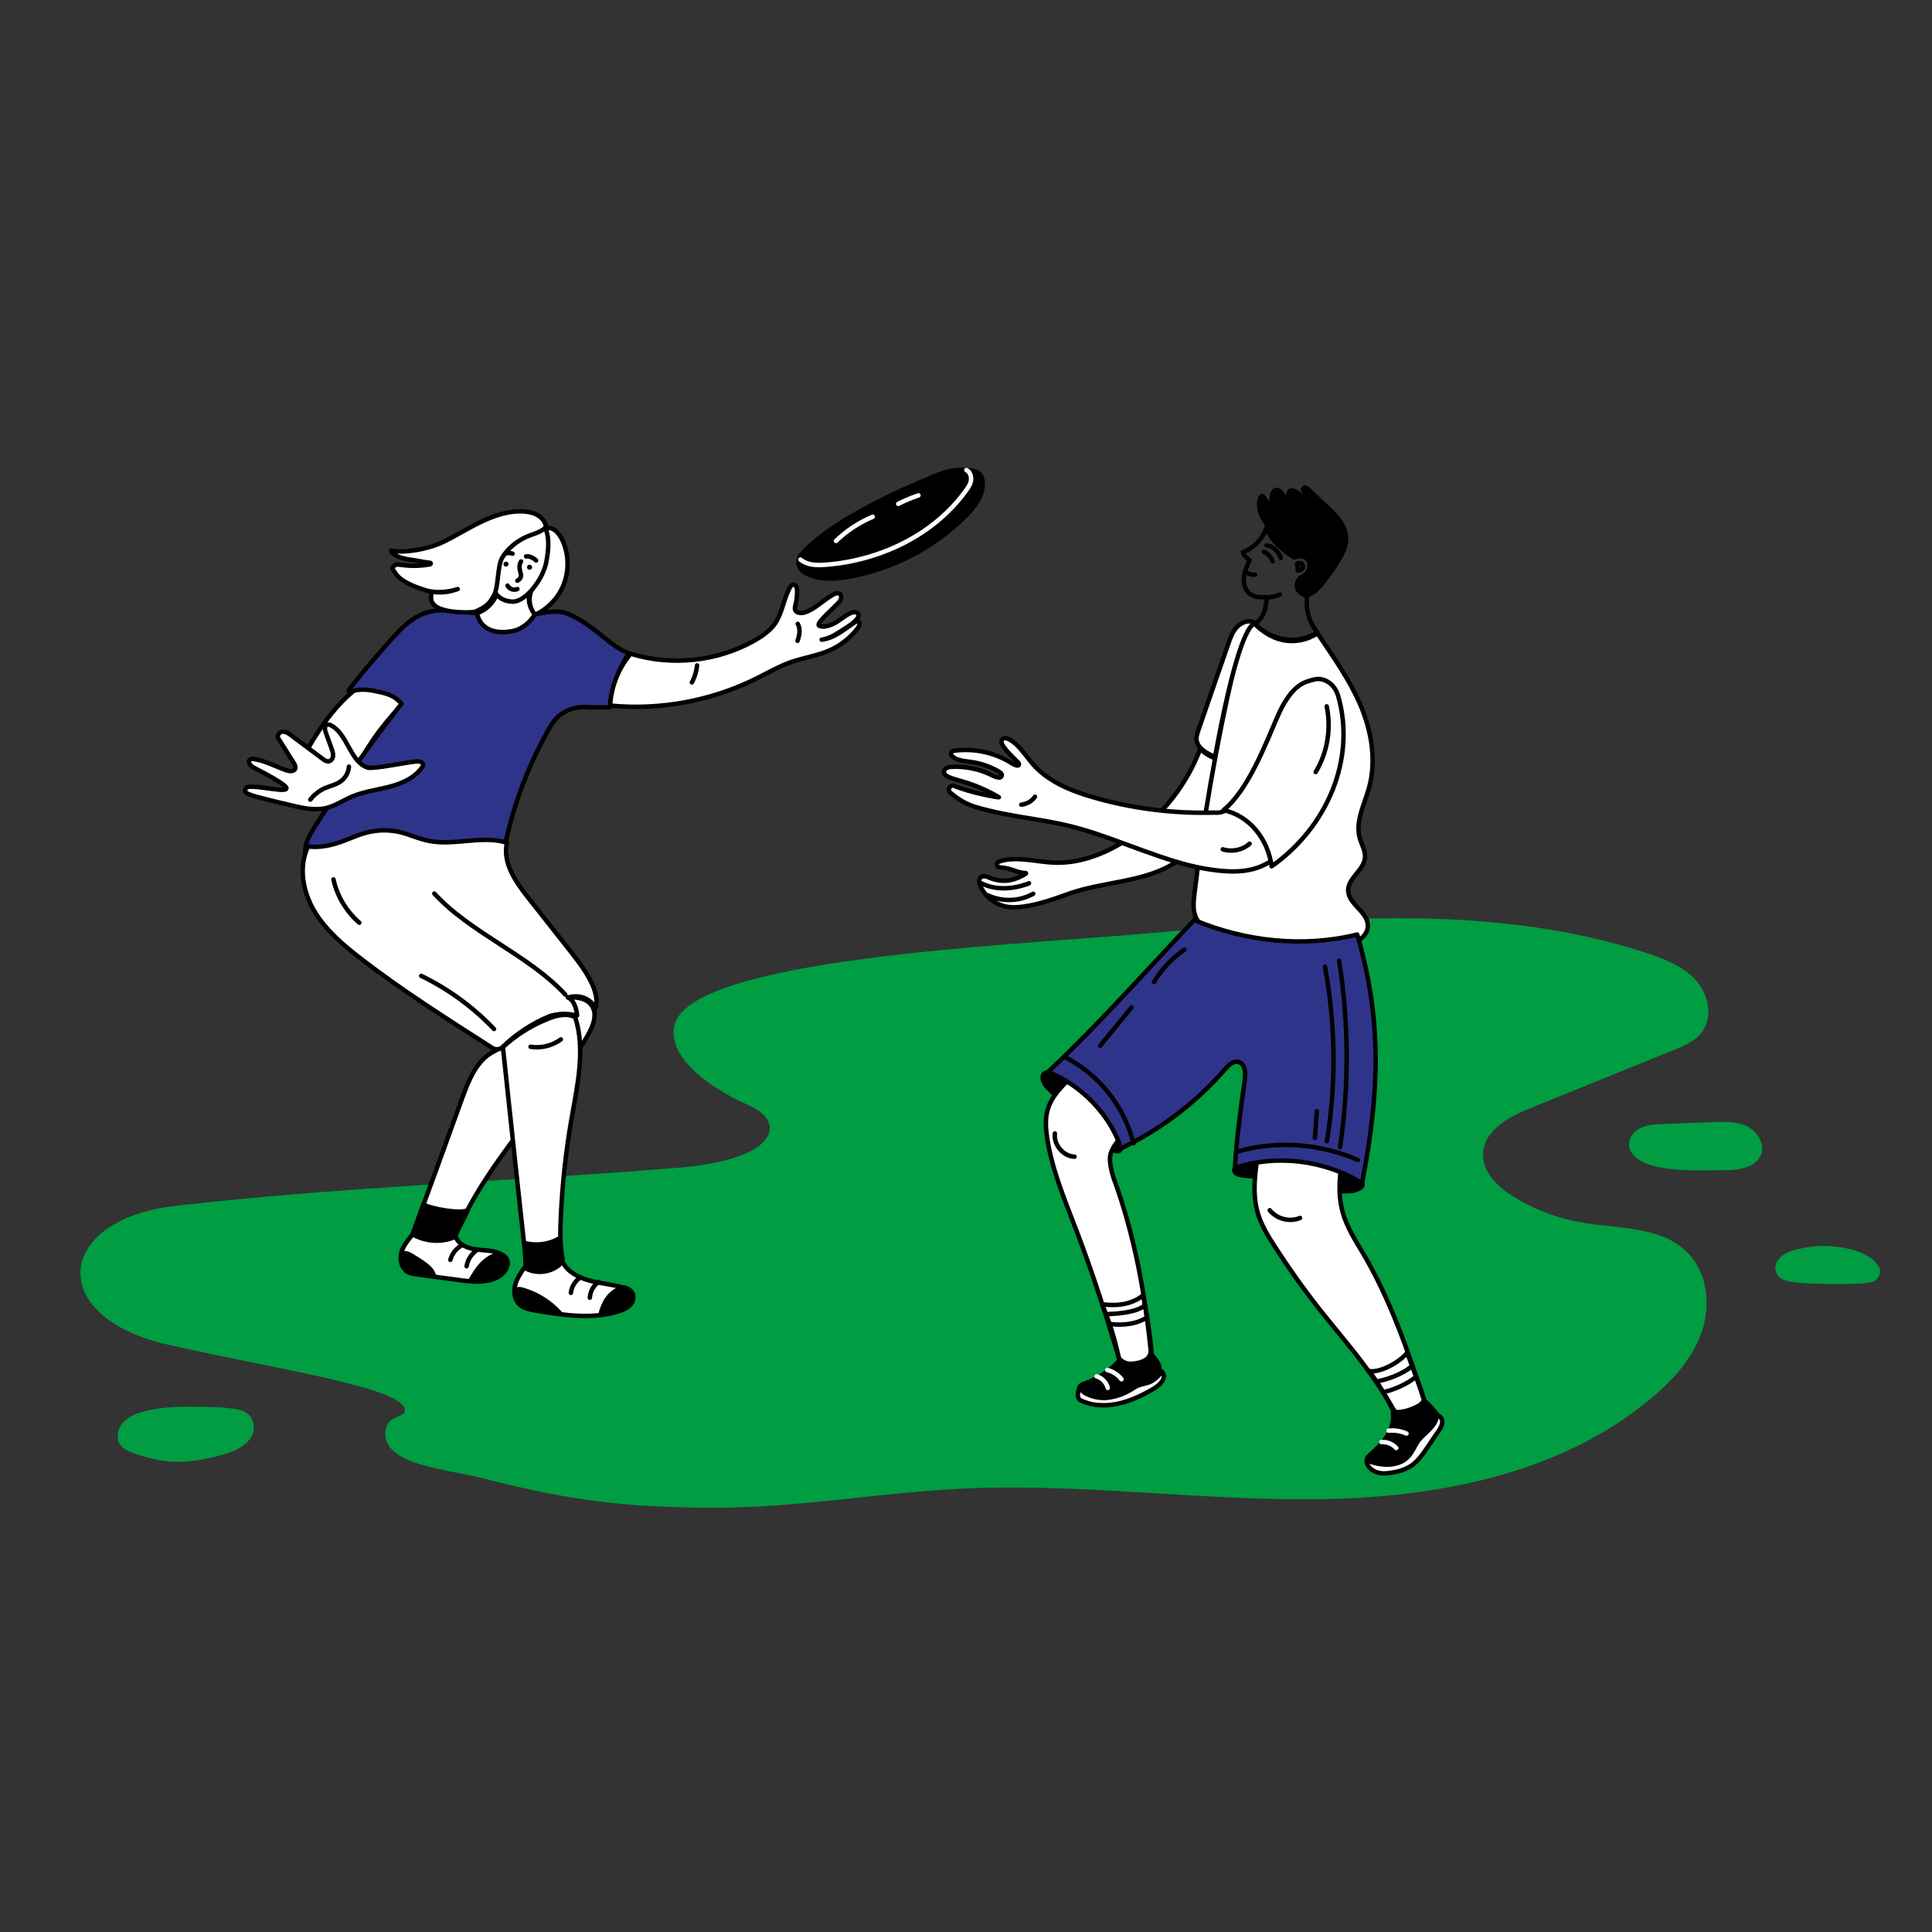 <?xml version="1.0" encoding="utf-8"?>
<!-- Generator: Adobe Illustrator 24.1.2, SVG Export Plug-In . SVG Version: 6.00 Build 0)  -->
<svg version="1.1" xmlns="http://www.w3.org/2000/svg" xmlns:xlink="http://www.w3.org/1999/xlink" x="0px" y="0px"
	 viewBox="0 0 1000 1000" style="enable-background:new 0 0 1000 1000;" xml:space="preserve">
<rect x="0" y="0" width="1000" height="1000" fill="#333333" stroke="none"/>
<style type="text/css">
	.st0{fill:#009D42;}
	.st1{fill:#FFFFFF;stroke:#000000;stroke-width:2.3;stroke-linecap:round;stroke-linejoin:round;stroke-miterlimit:10;}
	.st2{fill:none;stroke:#000000;stroke-width:2.3;stroke-linecap:round;stroke-linejoin:round;stroke-miterlimit:10;}
	.st3{stroke:#000000;stroke-width:2.3;stroke-linecap:round;stroke-linejoin:round;stroke-miterlimit:10;}
	.st4{fill:#2F348B;stroke:#000000;stroke-width:2.3;stroke-linecap:round;stroke-linejoin:round;stroke-miterlimit:10;}
	.st5{fill:none;stroke:#FFFFFF;stroke-width:2.3;stroke-linecap:round;stroke-linejoin:round;stroke-miterlimit:10;}
	.st6{fill:#FFFFFF;}
</style>
<g id="back">
	<path class="st0" d="M590.7,483.4c-68.5,5.9-233.8,12.8-241.6,47.3c-4.1,17.9,21.7,34.1,38.5,41.4c19.5,8.5,15.7,28-36.4,32.3
		c-86.7,7.1-173.7,9.8-260.1,19.7c-63,7.2-67.4,57.6-4.2,71.9c59.3,13.4,122.1,22.2,122.7,33.9c0.2,4.3-9.2,1.9-10.1,11.1
		c-1.7,17.3,32.1,19.5,48.9,23.8c46.4,11.8,73.3,15.4,121.3,15.6c43,0.1,85.7-7.9,128.7-9.9c61-2.9,122.1,6.2,183.2,5.5
		s125.1-12.6,172.2-51.5c11.4-9.4,21.8-20.6,26.8-34.5c5-13.9,3.4-30.8-6.9-41.4c-13.5-14-35.7-12.5-54.9-15.8
		c-12.4-2.1-24.5-6.7-35.2-13.3c-8.2-5-16.4-12.8-16-22.4c0.5-12.1,13.5-19.1,24.7-23.6c24.7-10,49.4-20,74-30
		c5.5-2.2,11.2-4.6,14.7-9.4c5.8-7.8,3.3-19.6-3.3-26.8c-6.5-7.2-16-10.9-25.3-14C768.9,466,678.8,475.8,590.7,483.4z"/>
	<path class="st0" d="M892.7,605.7c7.4,0,16.5-1.4,18.9-8.4c1.9-5.6-2.2-11.9-7.5-14.4s-11.6-2.4-17.5-2.1c-8.6,0.3-17.2,0.7-25.9,1
		c-3.7,0.1-7.6,0.3-11,1.8c-3.4,1.5-6.4,4.6-6.5,8.4c-0.3,6.5,7.2,10.2,13.5,11.7C869.5,606.6,882.7,605.6,892.7,605.7z"/>
	<path class="st0" d="M969.4,663.4c3.4-1.3,4.8-5.4,2.7-8.4c-2.5-3.6-7.1-6.3-11.5-7.6c-10.1-3.1-21.1-3.3-31.3-0.5
		c-3.6,1-7.2,2.4-9.3,5.8c-1,1.6-1.4,3.5-0.9,5.3c1.2,4.4,6.3,5.4,10.5,5.8C939.4,664.7,964.7,665.2,969.4,663.4z"/>
	<path class="st0" d="M128.4,746c5.4-5.4,3.3-14.5-4.2-16.2c-5.7-1.3-11.8-1.5-17.6-1.6c-10.7-0.2-21.5-0.4-31.8,2.3
		c-4.8,1.2-9.7,3.2-12.4,7.6c-1,1.7-1.6,3.6-1.5,5.5c0.2,5.1,4.1,7.1,7.8,8.4c11.7,4.1,21.5,6.2,36.7,3.3
		C119.6,752.5,124.5,749.9,128.4,746z"/>
</g>
<g id="guy_arm_back">
	<g>
		<path class="st1" d="M621.2,387.7c-7.7,20.5-22.6,38.2-41.6,49.2c-10.3,6-22.1,10.1-34.1,9.6c-9.5-0.4-19.7-3.6-28.5-0.5
			c-1.5,0.5-1.2,2.8,0.4,2.9c6.5,0.5,8.6,2.8,13.5,3c0.2,0,0.2,0.2,0.1,0.3c-6.5,4-12.4,4.9-19.4,1.9c-3.6-1.6-5.6,0.5-4.5,3.6
			c2.7,7.3,10.1,12.3,18.4,11.9c9.7-0.4,18.9-3.9,28-7.1c18.2-6.4,39.1-5.7,55.2-16.3c16.9-11.2,24.2-31.9,30.5-51.2
			C632,394.5,625.1,391.5,621.2,387.7z"/>
		<path class="st2" d="M507.6,457c7.6,4,17,3.3,25,0.2"/>
		<path class="st2" d="M511.3,463.4c7.4,3.5,16.4,3.2,23.5-0.8"/>
	</g>
</g>
<g id="guy_body">
	<path class="st3" d="M542.2,555c-2.2,0.2-4.1,2.6-0.6,7.3c0,0,0,0,0,0l27.8,27.3c2.4,2.3,4.8,4.7,7.9,6.1c0.6,0.3,1.4,0.3,2,0
		c1.5-0.9,0.8-2.8,0.1-4.1c-6.6-11.7-13.7-23.9-25.3-30.7C550.1,558.5,545.7,556.9,542.2,555C542.2,555,542.2,555,542.2,555z"/>
	<path class="st3" d="M638.9,605.4c0,0-0.9,2.6,5.5,3.1c18.3,1.4,36.1,9.2,54.6,8c1.8-0.1,3.5-0.7,5-1.6c0.8-0.5,1.5-1.1,1.1-2.3
		c-0.2-0.7-0.8-1.2-1.4-1.6c-17.8-8.8-38.2-11.9-57.8-8.8C643.5,602.5,639,604.3,638.9,605.4z"/>
	<path class="st1" d="M574.9,597c1.5-4.3,4.6-8.1,8.5-10.4c1-0.6,2-1.1,2.6-2c0.6-0.9,0.7-2.1,0.7-3.3c-0.1-9.6-5.9-18.2-12.8-24.9
		c-2.5-2.5-5.6-4.9-9.2-4.9c-3.6,0.1-6.7,2.7-9.3,5.2c-5.6,5.2-11.4,10.9-13.3,18.3c-1.1,4.3-0.8,8.9-0.2,13.3
		c2.4,16.7,9.1,32.5,15.1,48.2c8.5,22.2,15.7,44.8,22.3,66.8c2.7,2.7,5.6,3,9.4,2.2s7-2.5,6.9-6.5c-3-30.2-8.6-60.2-19-88.7
		C575,605.6,573.9,600.1,574.9,597z"/>
	<path class="st1" d="M651.1,597.2c-1.5,9.9-2.9,20.2-0.3,29.9c1.8,6.6,5.4,12.5,9.1,18.2c7.3,11.3,15.1,22.3,23.5,32.9
		c8.4,10.6,17.3,20.8,25.2,31.8c4.9,6.7,9.4,13.7,13.3,20.6c3,1.1,4.8,0.2,7.9-0.9c3.1-1.1,5.7-2.4,7.4-4.7c-8.5-26-18-53.3-32-76.8
		c-3.9-6.5-8-13-10.1-20.3c-3.4-11.7-1.2-24.1,1.3-35.6c-6.3-2.6-12.9-4.6-19.6-5.9c-5.3-1.1-11-1.7-16.1-0.1
		C655.3,588.1,651.7,592.7,651.1,597.2z"/>
	<path class="st1" d="M681.9,327.8c-5.2,3.5-11.8,4.8-18,3.5c-6.1-1.3-10.9-4.8-14.3-8.5c-3.9-0.1-9.2,15.2-11.3,24.4
		c-8.7,38.2-15.5,76.9-20.1,115.8c-0.5,4.3-0.9,8.9,1.2,12.7c1.9,3.4,5.4,5.5,8.9,7.2c20.7,10.2,45,12.7,67.3,7
		c5.8-1.5,12.5-4.9,12.4-10.9c-0.1-7.1-10.1-11-10.2-18.1c-0.1-6.4,8.1-10.4,8.7-16.9c0.3-3.5-1.7-6.8-2.7-10.2
		c-2.4-8.6,2.4-17.4,4.8-26c3.9-14.1,1.3-29.3-4.4-42.8C698.5,351.7,689.9,339.7,681.9,327.8z"/>
	<path class="st1" d="M649.5,322.4c-2.9-1.8-6.7-0.4-9.1,2c-2.4,2.4-3.6,5.8-4.7,9c-5.2,14.9-10.3,29.8-15.5,44.8
		c-0.4,1.3-0.9,2.5-0.9,3.9c-0.1,4.9,5.2,7.8,9.6,9.7C638.5,339.4,645.3,324.3,649.5,322.4z"/>
	<path class="st2" d="M676.7,308.1c-1.2,6.8,0.9,14.1,5.2,19.2c-5,3.2-11.1,4.5-17,3.6c-5.8-0.9-11.4-3.9-15.6-8
		c2.4-1.2,4.1-3.6,5-6.1c0.9-2.5,1.2-5.3,1.4-7.7c-2.8,0.1-5.9,0.1-8.3-1.4c-2.8-1.8-3.9-5.4-3.6-8.7s1.7-6.4,3-9.1
		c-1.7-1-3.1-2.7-3.5-4.1c6-2.2,10.7-7.4,12.5-13.5c0.6,4,3.1,7.5,6.1,10.1c3,2.6,4.5,4.1,7.9,6.1c2.2-1,5.1-0.7,6.2,0.2
		c1.2,0.9,1.8,2.3,1.8,3.8c0.2,4.3-3.5,5.8-4.3,6.3c-2,1.4-2.8,4-1.8,6.2c0,0,0,0,0,0.1C672.8,307,674.7,308.3,676.7,308.1z"/>
	<path class="st2" d="M662.4,307.7c-2.1,1-4,1.4-6.7,1.5"/>
	<path class="st2" d="M671.8,295.3c0.8-0.1,1.7-0.3,2.2-0.9c0.6-0.7,0.5-1.8-0.1-2.4c-0.6-0.6-1.9-0.8-2.6-0.1
		C671.4,291.9,671.4,292,671.8,295.3z"/>
	<path class="st2" d="M658.7,290.5c-0.8-2.1-2.4-4-4.5-4.9"/>
	<path class="st2" d="M663,288.9c-1.2-3.3-3.7-6.1-7.4-6.6"/>
	<path class="st2" d="M649.7,297.4c-1.8,0.3-3.7-0.3-4.9-1.5"/>
	<path d="M655.7,272.9c-3.7-3.9-6-9.4-4.8-14.6c0.3-1.3,1.1-2.7,2.4-2.7c1,0,1.7,0.9,2.2,1.7c0.5,0.8,1,1.8,1.6,2
		c0-1.4,0-2.9,0.4-4.2c0.5-1.3,1.6-2.5,3-2.7c1.2-0.1,2.3,0.5,3.1,1.3c0.8,0.8,1.4,1.9,1.9,2.8c0.2-0.8,0.3-1.5,0.7-2.2
		c0.3-0.7,0.9-1.3,1.6-1.5c0.7-0.2,1.4-0.1,2,0.1c2,0.6,3.7,2,4.7,3.2c-0.4-0.7-0.8-1.4-1-2.2c-0.2-0.8,0-1.7,0.6-2.2
		c0.6-0.6,1.6-0.6,2.4-0.2c0.8,0.3,1.4,0.9,2,1.5c3,2.8,5.9,5.6,8.9,8.4c2.5,2.3,5,4.7,6.9,7.4c2,2.8,3.4,6,3.6,9.4
		c0.2,4.6-2,8.9-4.4,12.9c-2.8,4.5-5.9,8.8-9.3,12.8c-1.9,2.2-4.1,4.5-7.2,5c-1.6-0.6-3.1-1.3-4.3-2.6c-1.1-1.3-1.7-3.1-1.1-4.7
		c0.7-2,3-2.9,4.5-4.4c1.2-1.1,2-2.7,2.1-4.3c0.1-1.7-0.7-3.4-2.1-4.3c-1.4-0.9-4.8-1.2-6-0.1c-3.4-2-5.4-3.6-8.3-6.2
		S656.6,276.3,655.7,272.9z"/>
	<path class="st4" d="M618.1,476.2c-28.2,29.8-48.4,53-75.6,78.6c17.7,7.2,32,22.3,37.8,39.6c20.5-9.8,38.9-23.8,53.7-40.9
		c1.9-2.2,4.4-4.6,7.2-3.8c3.3,1,3.6,5.6,3.1,9.1c-2.1,15.3-4.3,30.6-5.1,45.6c21.6-6.9,46-4.1,65.8,8c9.4-48.6,10.1-85.3-2.5-128.7
		C674.7,490.6,644.5,487.3,618.1,476.2z"/>
	<path class="st2" d="M569.4,541.3c5.4-6.6,10.9-13.2,16.3-19.9"/>
	<path class="st2" d="M597.3,508.3c3.9-6.6,9.3-12.4,15.7-16.7"/>
	<path class="st2" d="M680.6,589c0.3-4.6,0.6-9.2,1-13.8"/>
	<path class="st2" d="M693.6,593.8c4.7-31.9,4.6-64.6-0.5-96.5"/>
	<path class="st2" d="M685.8,500.3c5.5,29.8,5.9,60.5,1,90.4"/>
	<path class="st2" d="M586.7,591.8c-4.7-19-17.9-35.7-35.4-44.6"/>
	<path class="st2" d="M640.3,596.1c20.5-5.9,43-4.3,62.5,4.3"/>
	<path class="st2" d="M672.9,630.4c-5.4,2.3-12.1,0.5-15.7-4"/>
	<path class="st2" d="M556.2,598.7c-5.9-0.2-10.9-6.2-10.2-12"/>
	<path class="st2" d="M591.7,670.5c-6.1,4.7-13.3,5.6-21.3,4.6c3.7,8.7,6.6,17.7,8.5,27c0.2,1.1,0.5,2.3,1.3,3.1
		c0.7,0.8,1.8,1.1,2.9,1.3c2.8,0.6,5.7,0.6,8.4-0.4s4-3,4.6-5.5C595.2,690.2,593.8,681.8,591.7,670.5z"/>
	<path class="st2" d="M728.4,700.2c-4.7,5.5-14.3,10.3-19.6,9.5c4.8,6.8,9.2,14,12.8,21.5c3.4-0.3,6.8-0.8,10-2.2s4.3-1.7,5.5-4.5
		C734.4,715.7,731.5,709.1,728.4,700.2z"/>
	<path class="st2" d="M573.4,680.2c5.8-0.3,14.8-0.9,19.3-4.6"/>
	<path class="st2" d="M574.4,685.3c8,1,14.8-0.4,19.4-3.5"/>
	<path class="st2" d="M712.1,715.1c5.3-0.7,14.3-4.1,18.3-7.7"/>
	<path class="st2" d="M715.8,720.6c5.5-1.1,12.4-4.2,16.8-7.7"/>
	<path class="st3" d="M721,731.5c0.6,4.3-0.9,8.7-3.3,12.3c-2.4,3.6-5.6,6.6-8.8,9.5c-0.7,0.6-1.5,1.4-1.4,2.4
		c0.1,1.3,1.7,1.9,3,2.2c4.9,1,10.2,1.7,14.6-0.7c3.8-2.1,5.9-6.2,8.3-9.7c3.2-4.6,7.1-8.7,9.9-12.3c0.3-1.1,0.7-2.3,0.2-3.3
		c-0.2-0.6-0.6-1-1-1.5c-1.3-1.4-2.5-2.8-3.8-4.2c-0.2-0.2-0.4-0.4-0.7-0.4c-0.3,0-0.5,0.2-0.7,0.4
		C732.8,729.9,726.7,731.8,721,731.5z"/>
	<path class="st1" d="M707.5,755.7c-0.5,2.7,2,5,4.5,6.1c2.5,1.1,5.4,0.9,8.1,0.5c3.8-0.6,7.5-1.7,10.6-3.8c3.4-2.4,5.8-5.9,8.1-9.3
		c1.9-2.8,3.8-5.6,5.7-8.4c0.9-1.3,1.8-2.8,2-4.4s-0.7-3.5-2.7-4c-0.1,2.8-1.9,5.3-3.8,7.3c-1.9,2-4.2,3.8-5.9,6
		c-1.9,2.6-3,5.9-5.3,8.3c-2.6,2.8-6.5,4-10.3,4.1C714.7,758.1,710.6,757.4,707.5,755.7z"/>
	<path class="st3" d="M579.5,704.1c-4.9,5.5-11.3,9.7-18.3,12.1c-1.1,0.4-2.5,1-2.5,2.2c0,0.4,4.3,3.7,6.6,4.2
		c5.5,1.1,11.6,1.5,16.5-1.3c2-1.1,3.6-2.8,5.7-3.7c1.7-0.8,3.7-1.2,5.5-1.8c2.3-0.8,4.4-2.1,6.2-3.8c0.3-0.3,0.6-0.6,0.7-1
		c0.2-0.5,0.5-2.2,0.1-3.7c-0.7-2.5-1.9-3.7-3.5-5.7C592.5,706.5,583.7,708.6,579.5,704.1z"/>
	<path class="st1" d="M558.7,718.4c-0.7,1.9-1.4,4.3-0.1,5.8c0.5,0.6,1.3,0.9,2,1.2c2.7,1.1,5.6,1.8,8.6,1.9
		c9.5,0.6,18.7-3.2,26.9-7.9c9-5.1,5.9-8.9,5.2-9.6c-1,2.1-4.6,5.1-6.8,5.8s-4.6,1-6.6,2.1c-2.1,1.2-5.9,4.3-13.3,5.6
		c-3.6,0.6-7.4,0.2-10.8-1.2C561.8,721.4,560,720.1,558.7,718.4z"/>
	<path class="st5" d="M728,742c-2.9-1.3-6.1-1.8-9.3-1.5"/>
	<path class="st5" d="M722.7,749.5c-1.9-2.1-4.8-3.3-7.7-3.1"/>
	<path class="st5" d="M580.5,713.9c-1.9-2.4-4.5-4.1-7.4-4.8"/>
	<path class="st5" d="M573.4,718.4c-0.7-2.8-3-5.2-5.8-6"/>
</g>
<g id="guy_arm">
	<g>
		<path class="st1" d="M491.8,410.2c1.1,1,2.4,1.9,3.7,2.9c3,2.1,6.3,3.7,9.8,4.7c20,5.8,34.9,5.7,54.9,11.5
			c19.1,5.5,43.3,16.8,62.8,20.2c10.4,1.8,21.6,2.9,31.1-1.7c9.4-4.4,15.9-14.2,16.4-24.6c0.4-9.1-6-19.7-15.1-18.7
			c-10.8,1.2-16.2,17.2-26.7,16.1c-21,0.6-42.2-2-62.4-7.8c-12.3-3.5-24.8-8.6-32.8-18.6c-2.1-2.7-4.3-5.6-6.7-8.1
			c-2.4-2.4-6.5-5.4-8-3.4c-2.3,2.3,4.9,8.5,8.1,11.9c0.4,0.4,0.7,1,0.4,1.4c-0.2,0.3-0.7,0.3-1.1,0.2c-1.3-0.3-2.5-1.1-3.6-1.8
			c-8.6-5.1-18.9-7.2-28.8-5.8c-0.5,0.1-1,0.3-1.3,0.7c-0.7,0.9-0.1,1.7,0.6,2.3c2.6,2.2,6.2,2.3,9.6,2.8c4.4,0.6,8.6,2,12.6,4
			c1,0.5,2,1.1,2.8,1.8c0.9,0.8,0.3,2.3-0.9,2.3c-1.4-0.1-3-0.8-4.3-1.5c-6.2-3-13.2-4.4-20.1-4.1c-1.4,0.1-2.9,0.2-3.9,1.5
			c-0.3,0.4-0.4,1-0.3,1.5c1.3,4.2,11.2,2.7,28.4,12.7c0.9,0.5-14.2-2.1-23-5.8C491.9,405.9,490.1,408.7,491.8,410.2z"/>
		<path class="st2" d="M632.9,439.6c4.7,1.5,10.2,0.4,13.9-2.9"/>
		<path class="st2" d="M528.6,416.5c2.8-0.3,5.5-1.8,7.1-4.1"/>
		<path class="st1" d="M692.6,360.1c-1.7-5.9-7.3-10.1-13.2-8.2c-3.5,1.1-10.7,1.7-18.3,19.3c-6,13.8-15.1,37.9-27.8,48.1
			c13.8,3.1,23,15.2,24.9,29.1C686.8,428.3,702.1,392.9,692.6,360.1z"/>
		<path class="st2" d="M681,399.6c6.1-10.1,8.1-22.5,5.7-34"/>
	</g>
</g>
<g id="girl_left">
	<g>
		<path class="st1" d="M184.8,397.8c6.7-15,15.8-25.2,26-36.2c2.5-2.7,5.1-6,4.3-9.6c-0.6-2.7-3.3-4.7-6-5.2
			c-2.7-0.5-5.6,0.1-8.3,0.9c-18.6,5.9-31.6,22.7-41.3,39.6c-2.8,5-5.6,11.1-2.9,16.2c1.4,2.7,4.1,4.6,7,5.5
			C172.8,412,181.6,405,184.8,397.8z"/>
		<path class="st1" d="M246.4,317.5c5.7-1.6,10.2-6.6,11.5-12.5c4.8,3.6,11.9,3.7,16.8,0.3c-1.8,3.8-1,8.7,1.7,11.9
			c0.3,0.4,0.7,0.7,0.8,1.2c0.2,0.7-0.2,1.5-0.5,2.1c-4.4,7.1-13.6,10.7-21.7,8.5c-2.6-0.7-5-2-6.8-3.9
			C246.4,323.1,245.4,320.4,246.4,317.5z"/>
		<path class="st1" d="M277,318.2c6.9-3.2,12.4-9.2,15-16.3s2.3-15.2-0.8-22.1c-1.7-3.6-4.5-7.2-8.4-6.4c0,9.1-0.2,18.8-4.7,26.7
			c-1,1.8-2.3,3.5-3,5.4C273.2,309.9,274.2,315.2,277,318.2z"/>
		<path class="st1" d="M282.1,273.2c2.6,4.9,1.7,12.5,0.6,18c-1.7,8.7-10.7,20.4-17.4,20.2c-11.7-0.4-11.4-12.6-10.9-16.8
			c0.5-4.8,6.4-16.4,10.2-19.3C269.5,271.6,280.2,269.5,282.1,273.2z"/>
		<path class="st2" d="M267.8,300.6c0.8-0.5,1.6-1.2,1.8-2.1c0.2-0.7,0-1.4-0.2-2.1c-0.5-1.9-0.9-4.1,0.3-5.8"/>
		<path class="st2" d="M267.8,304.9c-0.9,0.4-2,0.4-2.9,0.1c-0.9-0.3-1.7-1-2.2-1.9"/>
		<path class="st2" d="M277.5,290.1c-0.5-0.5-1.1-1-1.8-1.3c-1-0.6-2.2-1-3.4-0.8"/>
		<path class="st2" d="M265.3,286.6c-1.3-0.6-2.8-0.3-4.1-0.1"/>
		<circle cx="274.1" cy="293.6" r="1.3"/>
		<circle cx="261.9" cy="292" r="1.3"/>
		<path class="st2" d="M243.5,278.4c2.1,0.2,4.2-0.2,6.2-1s3.8-1.9,5.5-3.1"/>
		<path class="st2" d="M261,272.5c3.7-2.4,8.1-3.6,12.5-3.4"/>
		<path class="st4" d="M207.8,364.3c-3.4-4.1-7-5.2-12.2-6.3c-3.2-0.7-9.1-2-14.2,0.1c-0.6,0.3-1.2-0.5-0.8-1
			c6.1-8.2,22.5-27.3,27.8-32.3c13.6-12.7,23.3-8.4,38.6-7.5c0.1,2.5,3.1,12.3,18.5,9.3c5-1,9.1-4.9,11.4-8.6
			c5.2-1,11.6-2.4,16.5-0.5c14.2,5.7,22.8,17.8,32.3,20.6c-5.5,7.3-9.2,18.7-10.2,28c-4.2,0-8.3,0.1-12.7-0.1
			c-7.2-0.3-14.1,3.3-17.7,9.6c-11.5,19.8-19.7,41.6-24.2,64.2c-10.7-4.6-23.1,2.4-34.6,0.6c-4-0.6-7.7-2.2-11.6-3.4
			c-7.1-2.1-14.7-2.5-21.9-1.1c-11.7,2.2-23.2,8.8-34.7,6c-0.7-4.8,2-9.4,4.5-13.5C176.6,406.4,191.3,385.3,207.8,364.3z"/>
		<path class="st1" d="M136.2,413.3c4.6,1.2,9.3,2.3,14,3.4c6.2,1.5,12.6,3,18.8,1.5c4.7-1.2,8.8-4,13.2-5.9
			c6.2-2.6,12.9-3.4,19.4-5.1c6.5-1.7,13.1-4.6,16.9-10.1c0.3-0.4,0.6-0.9,0.5-1.3c0-1.4-2-1.8-3.4-1.7c-5.4,0.5-22.6,4.1-25.3,3.2
			c-9-2.8-10.5-17.6-18.9-21.8c-0.7-0.4-1.6-0.7-2.3-0.3c-1.3,0.6-1,2.6-0.5,3.9c1,2.8,2,5.5,3,8.3c0.5,1.3,0.9,2.7,0.8,4
			c-0.2,1.4-1.2,2.7-2.6,2.7c-0.9,0-1.8-0.6-2.5-1.1c-5.5-4.1-11-8.2-16.6-12.4c-1.2-0.9-2.5-1.8-4-1.9c-1.5-0.1-3.1,1.2-2.9,2.7
			c0.1,0.5,0.3,0.9,0.6,1.3c2.5,4,5.1,8.1,7.6,12.1c0.6,0.9,1.1,2,0.8,3c-0.6,1.8-3.2,1.4-5,0.8c-5.1-1.9-11.1-5-16.4-5.7
			c-0.7-0.1-1.5-0.2-2,0.3c-1.5,1.1,0.3,3.3,1.9,4.1c4.1,2.1,18.1,9.3,16.9,10.9c-0.7,2.4-21.1-3.3-21,0.1
			C126.5,409.6,125.3,410.6,136.2,413.3z"/>
		<path class="st1" d="M282.4,271.6c-0.7-2.3-2.5-4.1-4.6-5.2s-4.5-1.5-6.8-1.7c-7.8-0.4-15.4,2.2-22.4,5.6
			c-7,3.4-13.6,7.7-20.7,10.9c-7.1,3.1-18.7,5.2-25.4,3.8c-0.6,0.1,1,3.6,10.7,4.8c3.1,0.4,6.2,1.2,9.4,1.5c0.5,0,0.5,0.7,0,0.8
			c-4.9,0.9-9.9,1-14.8,0.3c-0.9-0.1-1.9-0.3-2.8-0.1c-0.9,0.3-1.8,1.1-1.7,2c0,0.5,0.3,0.9,0.6,1.2c1,1.3,2,5.6,16.7,10.1
			c4.9,1.5,11.5,0.9,16.3-0.7c-3.1,1-6.8,2.3-13.9,1.4c1.3,1.1-4.2,8.7,12.5,10.4c2,0.2,9.2,0.6,11-0.3c5-2.5,6.2-3.1,9-7.9
			c2.8-4.8,1.7-15.4,4.6-20.1c2.9-4.7,7.5-8.4,12.5-10.6c2.6-1.2,5.6-1.8,8-3.4C282,273.7,283.2,272.2,282.4,271.6z"/>
		<path class="st2" d="M147.8,407.3"/>
		<path class="st1" d="M326.5,338.4c21.1,6.5,44.9,4,64.1-6.9c4-2.3,8-5,10.6-8.8c3.8-5.6,4.4-12.8,7.7-18.7
			c0.4-0.6,0.8-1.3,1.6-1.4c1.4-0.2,2.1,1.7,2.1,3.2c0,2.5-0.3,5-0.9,7.4c-0.2,0.8-0.4,1.6-0.2,2.3c0.6,2,3.3,2.1,5.3,1.4
			c5.5-1.9,9.6-6.6,14.8-9.3c0.9-0.5,1.9-0.8,2.8-0.4c0.9,0.5,1.2,1.7,0.9,2.7c-0.3,1-1,1.8-1.7,2.5c-2.7,2.9-10.3,9.4-9.9,11.1
			c0.2,0.8,3.2,1.7,8.2-0.9c3-1.6,5.4-4,8.5-5.3c0.8-0.3,1.6-0.6,2.4-0.4s1.6,0.8,1.6,1.6c0,0.6-0.3,1.2-0.7,1.7
			c-1.7,2.1-3.9,3.6-6.2,5c-3.9,2.5-7.7,5.3-12.2,5.9c6.8-0.8,12.1-5.7,17.3-9.1c0.5-0.3,1.2-0.5,1.7-0.3c1.1,0.5,0.5,2.1-0.1,3.1
			c-3.8,5.1-8.9,9.2-14.7,11.8c-6.4,2.8-13.5,3.8-20.1,6.1c-6.2,2.2-11.9,5.5-17.7,8.4c-23.4,11.7-50.1,16.6-75.9,14.1
			c0.5-9.3,4-18.5,9.8-25.8C325.8,338.8,326.2,338.4,326.5,338.4z"/>
		<path class="st1" d="M412.8,331.7c0.5-1.4,0.9-2.9,1-4.4c0.1-1.5-0.1-3.1-0.9-4.4"/>
		<path class="st1" d="M180.6,396.8c-0.2,3.1-1.9,6.1-4.5,7.8c-2.3,1.6-5.2,2.2-7.8,3.3c-3,1.3-5.7,3.4-7.7,6"/>
		<path class="st1" d="M255.7,544.2c-8.9,4.4-13,14.7-16.4,24c-8.6,23.9-17.3,47.8-25.9,71.1c7.1,3.8,14.8,4.4,22.3,0.4
			c15.5-37.9,47.6-68.1,68.3-103.4c2.8-4.9,5.5-11.1,2.3-15.8c-1.4-2.1-3.9-3.4-6.4-3.9c-8.6-1.8-16.6,4.4-23.1,10.2
			C269.7,532.9,263.4,540.3,255.7,544.2z"/>
		<path class="st1" d="M358.1,353.2c1.5-2.7,2.4-5.7,2.7-8.8"/>
		<path class="st1" d="M308.3,521.8c2.8-10.2-8.4-23.5-15.4-32.4c-6.5-8.2-12.9-16.4-19.4-24.6c-6.6-8.3-13.5-18.3-11.1-28.6
			c-13.1-4.1-27.5,1.9-41.1-1.1c-4.7-1-9.2-3.1-13.9-4.3c-5.8-1.4-12-1.4-17.8,0.2c-5.1,1.3-9.9,3.8-15,5.4
			c-5.1,1.6-10.7,2.4-15.1,1.7c-5.1,10.4-2.8,23.3,3.1,33.3c5.9,10,15,17.7,24.2,24.8c21.6,16.7,44.8,31.3,68,46.2
			c1.7,1.1,4,0.9,5.5-0.6c7-6.8,15.3-12.2,24.6-16c7.3-1.8,9.8-0.8,13.8-0.2c-0.2-3.4-1.8-8.3-4.8-9.3
			C304.4,513.5,308.3,521.8,308.3,521.8z"/>
		<path class="st1" d="M292.6,514.8c-19-20.6-48.9-31.7-67.8-52.3"/>
		<path class="st1" d="M186,477.6c-6.7-5.8-11.5-13.7-13.4-22.4"/>
		<path class="st1" d="M255.7,532.6c-10.8-11.3-23.6-20.7-37.7-27.5"/>
		<path class="st1" d="M260.3,542c4.1,38.2,8.1,76.3,12.4,114.6c6.2,2.9,14,1.6,18.6-3.8c-1.5-7.7-1.4-15.7-1-23.5
			c0.8-16.8,2.6-33.6,5.5-50.1c3.1-17.7,7.3-36.2,1.9-52.7c-4.7-2.4-10.4-0.8-15.2,1.3C274.3,531.2,266.8,536,260.3,542z"/>
		<path class="st2" d="M290.3,538c-4.5,3.3-10.3,4.7-15.7,3.8"/>
		<path class="st3" d="M242.2,626.3c-3.5,2.3-19.5-0.7-23.1-2.9c-1.8,5.3-3.7,10.6-5.7,15.9c4.9,2.6,15.6,5.5,21.6,1
			C235.4,640,240.2,630.5,242.2,626.3z"/>
		<path class="st3" d="M289.8,640.8c-5.8,3.4-11.9,4.1-18.4,2.6c0.5,3.4,0.5,11.8,0.9,12.4c0.3,0.5,0.9,0.8,1.4,1
			c5.2,2.4,11.8,1.4,16.1-2.4c0.5-0.5,1-1,1.2-1.6c0.2-0.6,0.1-1.3,0-1.9C290.4,647.2,289.7,643.6,289.8,640.8z"/>
		<g id="XMLID_1_">
			<g>
				<path class="st6" d="M270.6,667.7c-1.1-0.3-2.3-0.6-3.3,0l-1-0.1c0-0.7,0.2-1.4,0.3-2.1c0.8-3.4,2.8-6.4,4.8-9.3
					c6.1,3.9,15.1,2.5,19.8-3.1c2,4.8,7.9,8.1,13.8,9.8c5.5,1.5,11.2,1.9,16.7,3.4l-0.2,0.7c-2.9,0.8-5.3,2.8-7.1,5.3
					c-1.8,2.4-2.9,5.3-3.6,8.2l0.1,0.5c-7,0.8-14.1,0.4-21.3-0.5l0.1-0.8C284.6,673.9,277.9,669.8,270.6,667.7z"/>
				<path d="M289.7,679.5l-0.1,0.8c-4.2-0.5-8.4-1.2-12.6-1.9c-2.9-0.5-6-1.1-8.1-3.1c-2.1-1.9-2.8-4.9-2.6-7.7l1,0.1
					c1-0.6,2.2-0.3,3.3,0C277.9,669.8,284.6,673.9,289.7,679.5z"/>
				<path d="M323.1,666.6c1.4,0.4,2.9,1,3.8,2.2c1.5,1.9,1,4.8-0.6,6.7c-1.6,1.8-4,2.8-6.3,3.5c-3,0.9-6.1,1.5-9.1,1.9l-0.1-0.5
					c0.8-2.9,1.9-5.8,3.6-8.2c1.8-2.4,4.2-4.4,7.1-5.3l0.2-0.7C322.2,666.3,322.6,666.5,323.1,666.6z"/>
			</g>
			<g>
				<path class="st2" d="M321.7,666.2c-5.5-1.5-11.2-1.9-16.7-3.4c-5.9-1.6-11.9-5-13.8-9.8c-4.7,5.6-13.6,7-19.8,3.1
					c-2,2.9-4,5.9-4.8,9.3c-0.2,0.7-0.3,1.4-0.3,2.1c-0.2,2.8,0.6,5.8,2.6,7.7c2.1,2,5.2,2.6,8.1,3.1c4.1,0.7,8.4,1.4,12.6,1.9
					c7.1,0.9,14.3,1.3,21.3,0.5c3.1-0.4,6.1-1,9.1-1.9c2.3-0.7,4.7-1.7,6.3-3.5c1.6-1.8,2.1-4.8,0.6-6.7c-0.9-1.2-2.4-1.8-3.8-2.2
					C322.6,666.5,322.2,666.3,321.7,666.2z"/>
				<path class="st2" d="M289.7,679.5c-5.1-5.6-11.8-9.8-19.1-11.9c-1.1-0.3-2.3-0.6-3.3,0"/>
				<path class="st2" d="M310.8,680.3c0.8-2.9,1.9-5.8,3.6-8.2c1.8-2.4,4.2-4.4,7.1-5.3"/>
			</g>
		</g>
		<g id="XMLID_2_">
			<g>
				<path d="M224.6,660.6l0,0.2c-3-0.4-5.9-0.8-8.9-1.2c-1.6-0.2-3.2-0.4-4.6-1.2c-3.2-1.8-4.3-6.1-3.4-9.8l0.5,0.1
					c1.8-0.5,3.7,0.4,5.4,1.4c1.8,1.1,3.6,2.2,5.3,3.4C221.4,655.3,224.1,657.5,224.6,660.6z"/>
				<path d="M259.1,648.9c1.2,0.5,2.4,1.3,3.1,2.4c1.8,2.8-0.2,6.7-2.9,8.7c-4.4,3.3-10.2,3.7-15.8,3.2l0-0.4
					c1.8-3.1,3.6-6.2,6.1-8.7c2.5-2.5,5.7-4.5,9.2-5.1l0.1-0.2C259,648.8,259,648.8,259.1,648.9z"/>
				<path class="st6" d="M213.6,650.2c-1.6-1-3.5-2-5.4-1.4l-0.5-0.1c0-0.1,0-0.1,0-0.2c1-3.6,3.5-6.6,5.9-9.5
					c7.1,4,15.4,4.2,22.2,1.2c1.7,4.3,6.3,6,10.6,6.6c4.2,0.6,8.6,0.4,12.5,2.1l-0.1,0.2c-3.5,0.5-6.7,2.5-9.2,5.1
					c-2.5,2.5-4.4,5.6-6.1,8.7l0,0.4c-1.8-0.1-3.6-0.3-5.3-0.6c-4.5-0.6-9-1.2-13.5-1.8l0-0.2c-0.5-3.1-3.2-5.2-5.8-7
					C217.1,652.4,215.4,651.3,213.6,650.2z"/>
			</g>
			<g>
				<path class="st2" d="M258.9,648.8c-3.9-1.7-8.3-1.5-12.5-2.1c-4.3-0.6-8.9-2.3-10.6-6.6c-6.8,3.1-15.1,2.8-22.2-1.2
					c-2.4,2.9-4.9,5.9-5.9,9.5c0,0.1,0,0.1,0,0.2c-0.9,3.6,0.2,7.9,3.4,9.8c1.4,0.8,3,1,4.6,1.2c3,0.4,5.9,0.8,8.9,1.2
					c4.5,0.6,9,1.2,13.5,1.8c1.8,0.2,3.5,0.5,5.3,0.6c5.7,0.4,11.4,0.1,15.8-3.2c2.7-2,4.7-5.9,2.9-8.7c-0.7-1.1-1.9-1.8-3.1-2.4
					C259,648.8,259,648.8,258.9,648.8z"/>
				<path class="st2" d="M224.6,660.6c-0.5-3.1-3.2-5.2-5.8-7c-1.7-1.2-3.5-2.3-5.3-3.4c-1.6-1-3.5-2-5.4-1.4"/>
				<path class="st2" d="M243.5,662.8c1.8-3.1,3.6-6.2,6.1-8.7c2.5-2.5,5.7-4.5,9.2-5.1"/>
			</g>
		</g>
		<path class="st2" d="M295.5,669.2c0.3-3.2,2.2-6.2,4.9-8"/>
		<path class="st2" d="M305.3,671.7c0.2-3.2,1.8-6.2,4.4-8.1"/>
		<path class="st2" d="M233.1,652.1c0.9-3.3,3.2-6.2,6.3-7.7"/>
		<path class="st2" d="M241.5,655.4c0.6-3.5,2.7-6.7,5.7-8.6"/>
	</g>
</g>
<g id="frisbee_swinging">
	<g>
		<path class="st3" d="M414,288.2c-1.5,2.7-0.6,6.1,2,7.8c6.1,4,14.9,4,22.4,2.7c23-3.9,44.7-15,61.2-31.5c4.9-4.9,9.7-11.1,9-18
			c-0.1-1.2-0.4-2.5-1.2-3.4c-1.4-1.8-4-2.2-6.1-2.4c-4.9-0.4-9.8,0-14.4,1.8C425.1,269.9,414,288.2,414,288.2z"/>
		<path class="st5" d="M414.3,289.6c3.5,3,8.6,3.1,13.2,2.7c28.2-2.2,56-15.5,72.5-38.4c1.2-1.7,2.4-3.4,2.6-5.4s-0.5-4.3-2.4-5.2"
			/>
		<path class="st5" d="M432.7,280c5.5-5.3,12-9.6,19-12.5"/>
		<path class="st5" d="M464.9,260.8c3.4-1.7,6.9-3.2,10.5-4.4"/>
	</g>
</g>
</svg>
